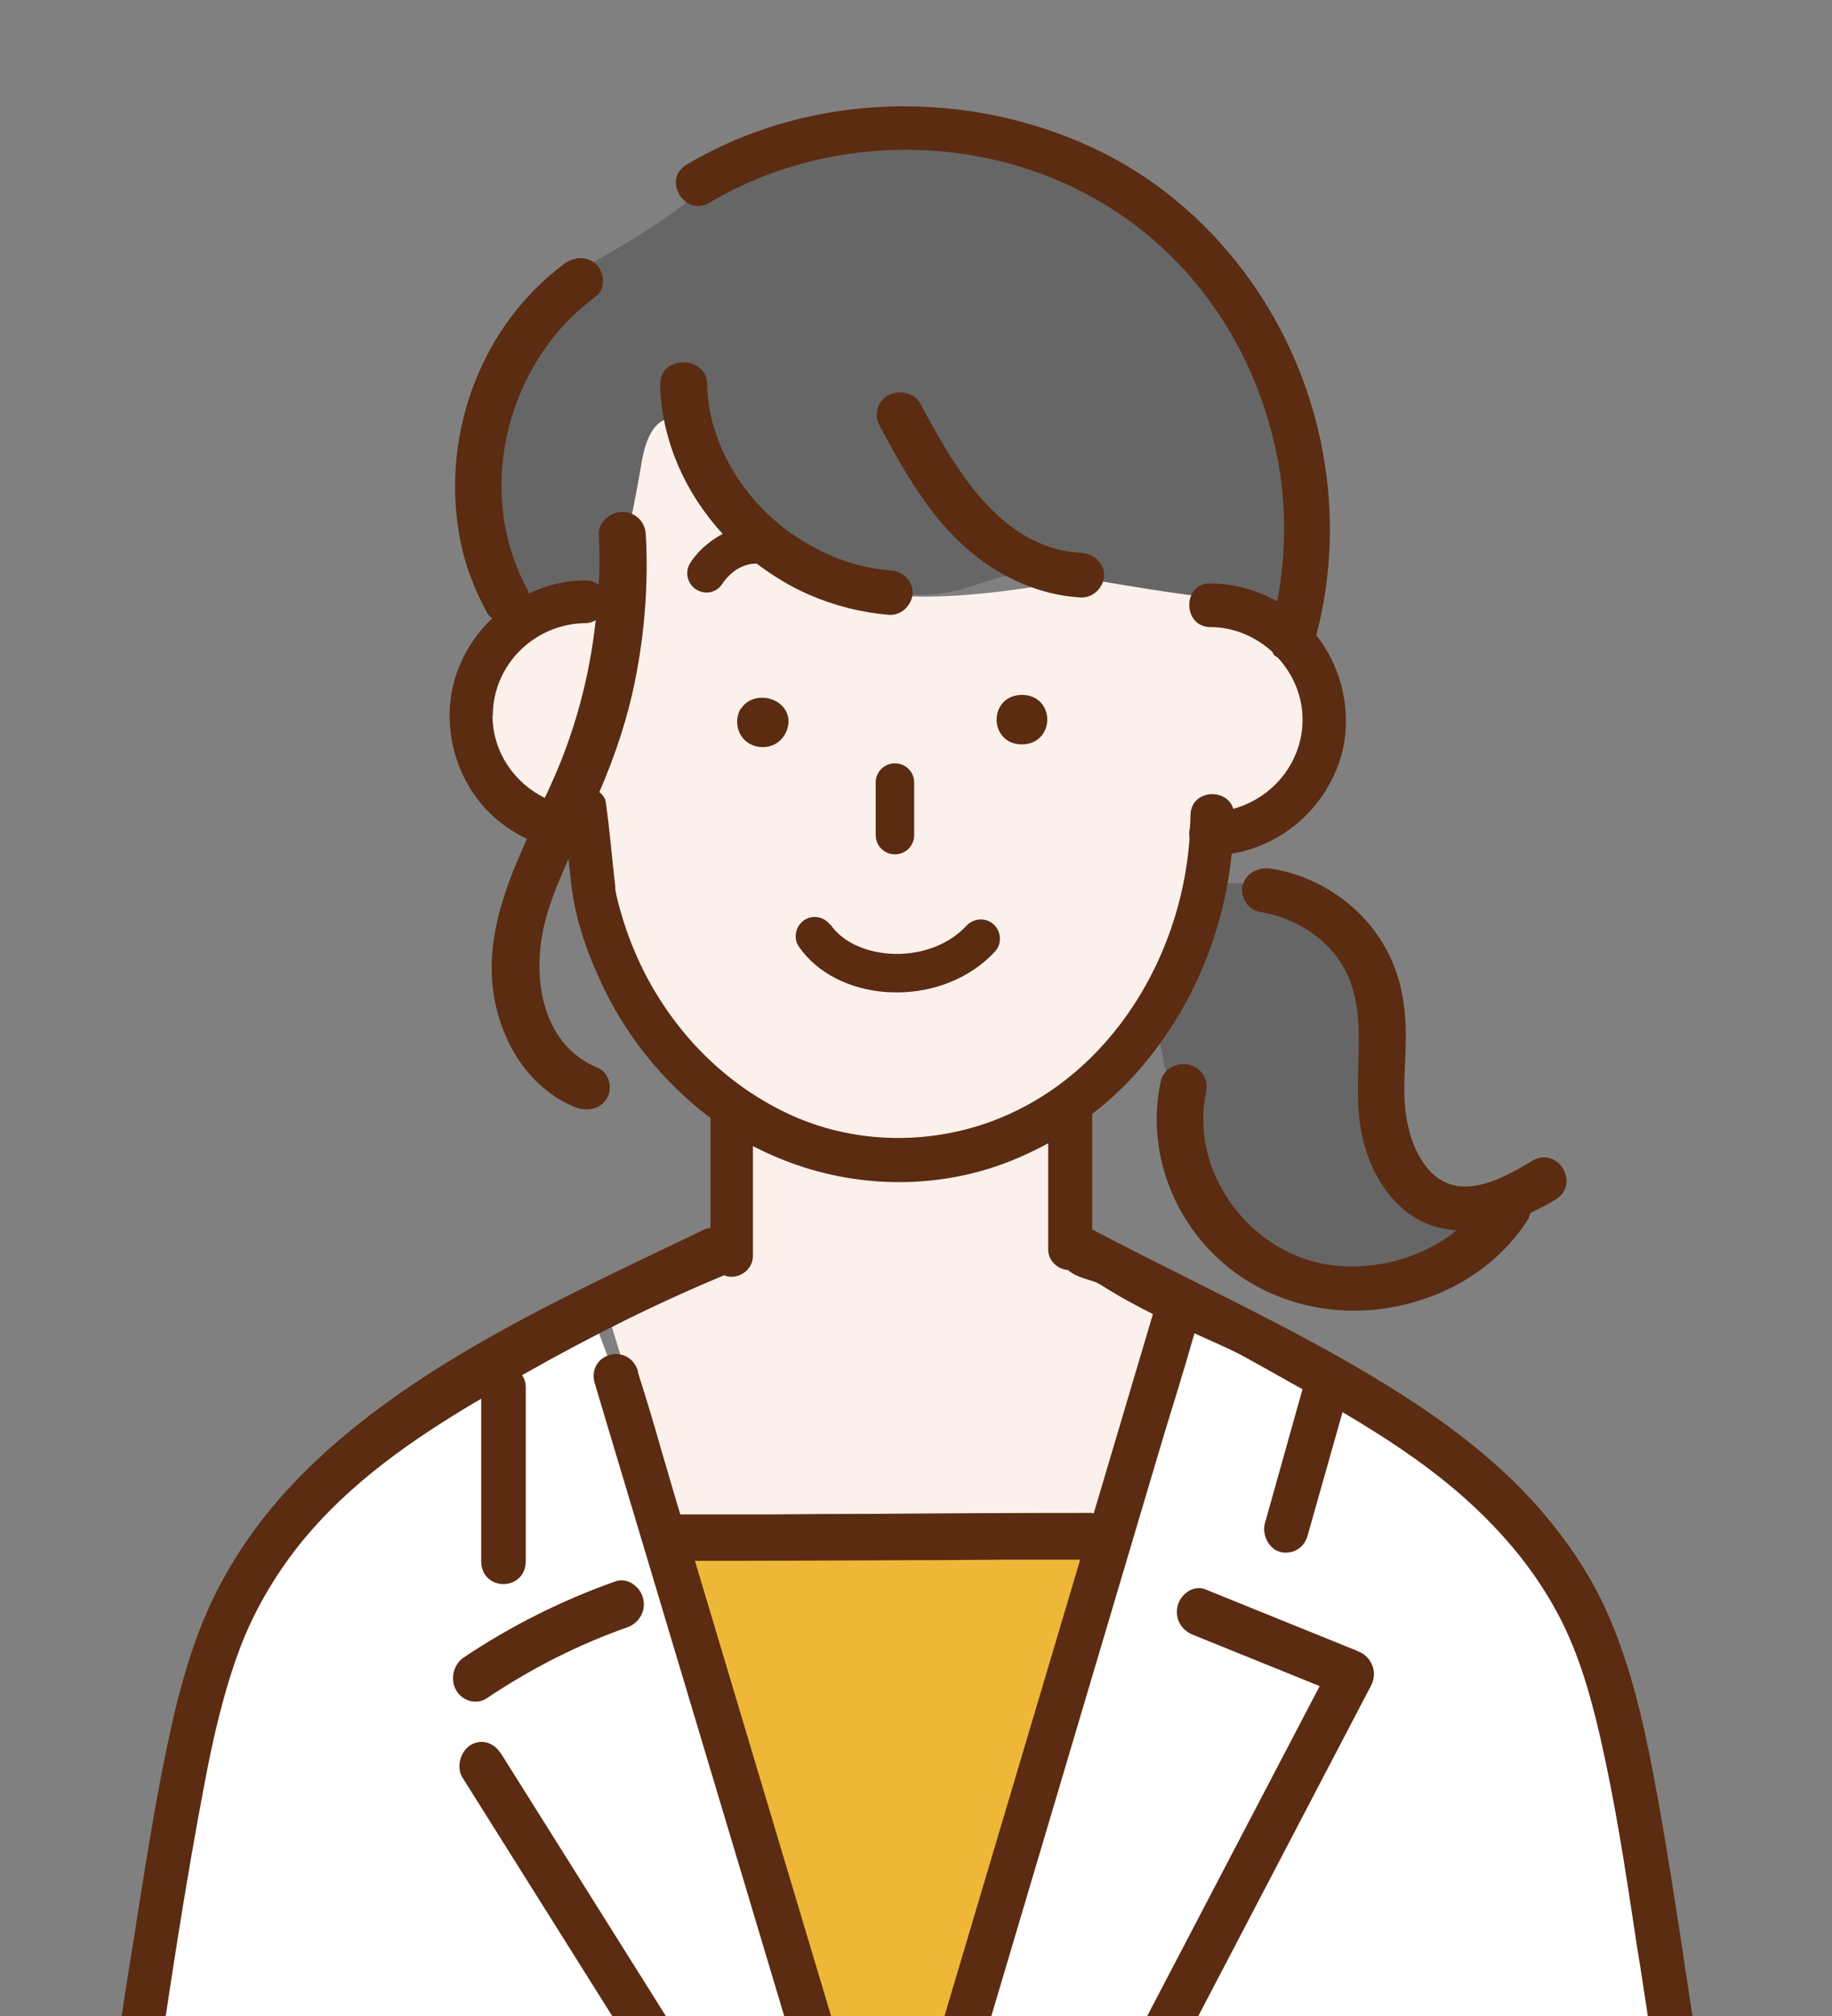 <?xml version="1.0" encoding="UTF-8"?>
<svg id="_レイヤー_1" data-name="レイヤー 1" xmlns="http://www.w3.org/2000/svg" xmlns:xlink="http://www.w3.org/1999/xlink" viewBox="0 0 60 66">
  <rect x="0" y="0" width="60" height="66" fill="#808080" stroke="none"/>
  <defs>
    <style>
      .cls-1 {
        clip-path: url(#clippath);
      }

      .cls-2 {
        fill: none;
      }

      .cls-2, .cls-3, .cls-4, .cls-5, .cls-6, .cls-7 {
        stroke-width: 0px;
      }

      .cls-3 {
        fill: #5b2c11;
      }

      .cls-4 {
        fill: #666;
      }

      .cls-5 {
        fill: #fff;
      }

      .cls-6 {
        fill: #eeb738;
      }

      .cls-7 {
        fill: #fbf0eb;
      }
    </style>
    <clipPath id="clippath">
      <rect class="cls-2" width="60" height="66"/>
    </clipPath>
  </defs>
  <g class="cls-1">
    <path class="cls-7" d="m42.65,21.13c-.63-.94-2.98-1.57-2.98-1.57l-4.23-.63s-4.39.94-6.74.47c-2.35-.47-6.27-2.51-6.43-5.64,0,0-1.57-1.72-1.72.47s-.47,5.49-.47,5.49h-.94s-3.14.16-3.29,2.19c-.16,2.04-.63,3.76.94,4.55l1.57.78s2.66,7.21,5.33,8.94v4.86l-3.76,2.04,2.35,7.68,13.95-.16,2.51-7.84-3.76-2.04v-4.39s2.51-1.72,3.61-4.08c1.1-2.35,1.1-5.02,1.1-5.02,0,0,2.04,0,2.98-1.25.94-1.25.63-3.92,0-4.86Z"/>
    <path class="cls-4" d="m42.65,17.21c-.16-2.04-.94-5.8-2.51-7.84s-3.76-4.23-8.62-5.17c-4.86-.94-8.47,1.88-8.47,1.88-.94,1.1-3.92,2.66-3.92,2.66-6.58,4.23-2.35,11.6-2.35,11.6l1.41-.16,1.88-.47s.63-2.66.94-4.55c.31-1.88,1.25-1.41,1.25-1.41,0,0,2.67,5.17,6.43,5.64,3.76.47,3.14-1.1,6.74-.47s4.23.63,4.23.63l2.98,1.57s.16-1.88,0-3.92Z"/>
    <path class="cls-4" d="m47.67,39.78c-1.57,0-2.04-1.57-2.35-3.92s-.16-3.92-1.57-5.64c-1.41-1.72-4.23-1.25-4.23-1.25l-1.72,4.23s.94,5.02,1.88,6.9c.94,1.88,4.08,2.35,6.58,2.19,2.51-.16,3.76-3.29,3.76-3.29,0,0-.78.78-2.35.78Z"/>
    <path class="cls-5" d="m19.29,42.76s-5.33,2.82-7.68,5.02-4.7,5.33-5.17,8.15-2.51,15.68-2.51,15.68h51.73s-2.66-17.71-4.23-19.75-10.19-7.99-10.19-7.99l-2.51-1.1-2.66,7.99h-13.8s-2.98-7.99-2.98-7.99Z"/>
    <polygon class="cls-6" points="22.27 50.76 36.22 50.6 29.01 74.43 22.27 50.76"/>
    <g>
      <path class="cls-3" d="m24.26,23.2c-.2.32-.14.78.14,1.04.28.26.74.29,1.05.08.25-.17.4-.48.37-.78,0-.04-.01-.08-.02-.11-.18-.65-1.16-.81-1.53-.23Z"/>
      <path class="cls-3" d="m33.47,24.37c.54,0,.83-.41.83-.81s-.28-.81-.83-.81-.83.41-.83.81.28.81.83.81Z"/>
      <path class="cls-3" d="m27.2,30.29c-.2-.28-.59-.36-.87-.16-.28.2-.36.59-.16.87.59.85,1.64,1.39,2.86,1.48.11,0,.23.01.34.01,1.24,0,2.42-.48,3.21-1.33.24-.25.22-.65-.03-.89-.25-.24-.65-.22-.89.03-.6.65-1.55.99-2.54.92-.83-.06-1.55-.41-1.92-.95Z"/>
      <path class="cls-3" d="m29.94,27.34v-1.72c0-.35-.28-.63-.63-.63s-.63.28-.63.63v1.72c0,.35.28.63.63.63s.63-.28.63-.63Z"/>
      <path class="cls-3" d="m22.6,18.44c-.18.29-.09.67.2.86.1.06.22.1.33.1.21,0,.41-.1.53-.29.09-.14.47-.66,1.12-.66.53.4,1.1.75,1.72,1.02.85.37,1.71.58,2.62.66.02,0,.03,0,.05,0,.17,0,.33-.07.47-.19.16-.15.25-.35.25-.54,0-.39-.31-.7-.76-.73-1.13-.09-2.19-.51-3.11-1.14-.02-.01-.03-.03-.05-.04,0,0-.01,0-.02,0-1.63-1.15-2.75-2.98-2.79-4.92,0-.26-.13-.48-.36-.6-.26-.15-.61-.14-.86.01-.21.13-.32.34-.32.6.04,1.8.8,3.54,2.05,4.9-.51.26-.89.66-1.09.99Z"/>
      <path class="cls-3" d="m35.43,19.56c.18,0,.35-.07.49-.2.15-.14.24-.34.24-.53,0-.39-.33-.71-.76-.73-2.71-.16-4.18-2.89-5.26-4.89-.08-.15-.23-.27-.42-.33-.21-.06-.45-.04-.63.06-.36.2-.48.63-.28,1,.67,1.24,1.43,2.65,2.57,3.76,1.15,1.11,2.57,1.78,4.01,1.86.01,0,.03,0,.04,0Z"/>
      <path class="cls-3" d="m40.7,28.94c-.05.19-.02.42.1.6.11.17.27.28.45.31.98.16,1.84.64,2.44,1.36.74.89.82,2,.81,2.96,0,.2,0,.4-.01.6-.03.96-.06,1.95.25,2.9.21.66.75,1.83,1.92,2.36.35.16.7.22,1.05.25-.98.78-2.28,1.23-3.63,1.18-1.8-.06-3.42-1.16-4.23-2.86-.42-.89-.55-1.93-.35-2.84.09-.41-.14-.79-.54-.9-.21-.05-.44-.02-.63.1-.16.1-.27.25-.31.42-.5,2.26.39,4.68,2.27,6.16,1.15.9,2.58,1.37,4.05,1.37.91,0,1.83-.18,2.72-.54,1.23-.5,2.29-1.36,2.97-2.43.05-.07.06-.14.08-.22.3-.15.59-.3.84-.45.41-.25.43-.7.24-1.01-.19-.32-.6-.51-1.02-.25-.68.41-1.95,1.18-2.91.66-.31-.17-.53-.4-.75-.77-.2-.34-.34-.73-.43-1.21-.12-.6-.09-1.29-.06-1.95.02-.48.04-.97,0-1.44-.09-1.25-.5-2.27-1.26-3.14-.79-.9-1.92-1.53-3.11-1.72-.44-.07-.83.14-.94.51Z"/>
      <path class="cls-3" d="m56.27,71.64c-.13-.89-.27-1.79-.4-2.68-.22-1.47-.44-2.98-.67-4.47l-.1-.68c-.33-2.12-.66-4.3-1.09-6.43-.37-1.82-.79-3.25-1.33-4.49-.52-1.2-1.28-2.38-2.27-3.51-1.82-2.08-4.17-3.58-6.23-4.77-1.56-.9-3.36-1.8-5.11-2.68-1.1-.55-2.23-1.12-3.3-1.68v-3.78c.69-.53,1.31-1.14,1.85-1.82,1.55-1.93,2.47-4.26,2.72-6.7,1.58-.27,2.9-1.35,3.48-2.88.53-1.42.23-3.09-.71-4.27,1.03-3.9.26-8.2-2.14-11.59-1.26-1.78-2.91-3.23-4.79-4.18-1.99-1.01-4.24-1.54-6.53-1.55h-.03c-2.56,0-5.03.66-7.13,1.91-.42.25-.42.68-.24.98.19.32.59.51,1,.26,3.41-2.03,7.83-2.29,11.52-.67,3.52,1.54,6.06,4.66,6.97,8.57.4,1.72.41,3.48.09,5.16-.67-.38-1.41-.58-2.19-.59-.92-.01-.92,1.42,0,1.43.78,0,1.49.32,2.03.81.02.03.03.07.05.1.04.04.09.06.14.1.49.54.8,1.24.8,2.02,0,1.4-.98,2.57-2.27,2.92-.2-.7-1.39-.64-1.4.21,0,.14-.01.28-.02.42-.03.11-.03.23-.01.34-.3,4.13-2.84,8.09-6.83,9.38-2.02.65-4.26.56-6.19-.31-2.06-.93-3.69-2.54-4.75-4.52-.3-.57-.54-1.14-.74-1.75-.1-.32-.2-.65-.27-.98-.01-.06-.02-.11-.03-.17,0-.01,0-.02,0-.03,0-.01,0-.03,0-.06-.11-.92-.18-1.84-.31-2.75-.02-.14-.11-.25-.21-.33.54-1.25.93-2.45,1.17-3.65.32-1.59.44-3.21.35-4.79-.02-.42-.35-.73-.77-.73-.21,0-.43.1-.58.26-.13.14-.2.31-.19.48.03.55.03,1.1,0,1.65-.11-.09-.25-.15-.43-.15-.66,0-1.29.16-1.86.43-.01-.03-.01-.06-.03-.1-1.32-2.39-1.12-5.48.53-7.88.44-.65,1.02-1.24,1.7-1.75.14-.1.22-.26.23-.45.01-.22-.07-.45-.22-.59-.29-.28-.71-.28-1.08,0-2.64,1.98-3.98,5.43-3.42,8.79.15.89.46,1.77.93,2.62.04.08.1.12.16.17-.49.47-.88,1.04-1.13,1.71-.64,1.7-.09,3.75,1.32,4.91.29.24.61.44.95.6-.86,1.89-1.55,3.84-.9,5.91.42,1.35,1.31,2.4,2.46,2.87.12.05.26.08.4.08.25,0,.49-.1.65-.35.11-.17.13-.41.06-.62-.06-.18-.18-.32-.35-.39-1.92-.79-2.21-3.15-1.67-5,.18-.63.44-1.24.71-1.83.03.28.06.56.09.84.14,1.11.49,2.15.96,3.16.8,1.74,2.05,3.31,3.6,4.47v3.6c-.07.01-.14.02-.2.05-.44.21-.89.43-1.34.64-4.28,2.05-9.12,4.37-12.35,7.92-.95,1.04-1.73,2.18-2.33,3.38-.59,1.19-1.04,2.55-1.45,4.39-.46,2.07-.79,4.2-1.12,6.27-.06.42-.13.83-.2,1.25-.27,1.67-.52,3.38-.77,5.03-.13.89-.27,1.77-.4,2.66-.06.37.08.8.51.92.06.02.12.02.18.02.14,0,.3-.04.42-.13.16-.11.27-.26.29-.43.17-1.12.33-2.23.5-3.35.51-3.47,1.04-7.05,1.71-10.54.25-1.32.59-2.86,1.15-4.35.44-1.16,1.11-2.32,1.92-3.34,1.66-2.08,3.84-3.53,5.75-4.67.07-.04.15-.08.22-.13v5.32c0,.5.37.75.73.75.19,0,.37-.07.5-.19.15-.14.23-.33.23-.56v-5.69c0-.16-.05-.29-.12-.4,2.31-1.31,4.49-2.39,6.62-3.27.07.03.15.05.23.05.39,0,.71-.31.71-.68v-3.6c2.18,1.14,4.71,1.48,7.11.91.89-.21,1.75-.56,2.56-1v3.48c0,.35.29.64.65.67.18.16.42.24.64.31.16.05.3.09.41.16.61.39,1.19.7,1.73.97l-1.94,6.53s-.05-.02-.07-.02h0c-2.32,0-4.67.01-6.95.03-1.25,0-2.51.01-3.76.02-.92,0-1.84,0-2.76,0l-.29-.98c-.12-.41-.24-.82-.36-1.23-.23-.81-.48-1.64-.74-2.45v-.05c-.16-.47-.58-.61-.93-.51-.35.1-.62.46-.48.93l7.98,26.64c.12.4.24.81.36,1.22.24.81.48,1.65.74,2.46v.05c.13.38.42.54.71.54.08,0,.15-.01.22-.03.35-.1.62-.45.48-.93l-.16-.54c.07-.08.13-.17.16-.29l8.17-27.5c.13-.42.26-.84.39-1.27.2-.65.4-1.32.59-1.99.11.05.22.1.33.15.53.24,1,.44,1.38.66.25.14.49.27.74.41.36.2.72.41,1.09.61,0,0,0,.02-.01.03l-1.22,4.35c-.06.2-.02.43.09.62.1.17.25.29.42.33.06.02.12.02.18.02.33,0,.62-.22.71-.57l1.14-4.03c1.62.96,3.19,2,4.53,3.31.09.09.18.17.26.26.93.94,1.69,1.96,2.27,3.05.71,1.33,1.1,2.81,1.39,4.07.47,2.06.8,4.19,1.11,6.25.06.4.12.81.19,1.21.26,1.67.51,3.37.75,5.01.13.89.26,1.78.4,2.67.03.17.13.33.29.43.13.08.28.13.43.13.06,0,.12,0,.18-.02.43-.12.56-.55.51-.92ZM16.14,23.43c0-1.67,1.37-3.01,3.03-3.03.14,0,.25-.04.34-.1-.2,1.88-.7,3.73-1.5,5.46-.05.12-.11.24-.17.36-1-.49-1.71-1.51-1.71-2.7Zm19.24,27.62l-5.66,19.03c-.13.42-.26.84-.39,1.27-.09.28-.17.56-.26.84l-6.31-21.09c2.15,0,4.33-.01,6.44-.02,1.26,0,2.53-.01,3.79-.02.8,0,1.59,0,2.39,0Z"/>
      <path class="cls-3" d="m15.41,55.69c.06.01.11.02.17.02.13,0,.25-.04.36-.11,1.46-.98,3.02-1.77,4.62-2.33.38-.14.61-.55.5-.95-.05-.21-.2-.39-.39-.5-.17-.09-.35-.11-.51-.05-1.76.62-3.43,1.46-4.97,2.49-.34.23-.45.7-.26,1.06.1.18.27.32.48.37Z"/>
      <path class="cls-3" d="m16.4,57.4c-.12-.19-.3-.32-.49-.36-.17-.04-.35,0-.5.09-.31.19-.49.7-.26,1.07l9.43,15.01c.11.17.27.3.44.35.07.02.13.03.2.03.12,0,.25-.04.36-.1.16-.1.28-.27.33-.48.06-.21.03-.43-.07-.59l-9.43-15.01Z"/>
      <path class="cls-3" d="m44.46,54.05l-4.99-2.02c-.15-.06-.33-.05-.49.03-.2.1-.36.3-.41.51-.1.4.1.79.5.95l4.15,1.68-9.83,18.8c-.14.26-.13.55.02.79.15.23.4.38.65.38,0,0,.02,0,.03,0,.24,0,.43-.15.56-.38l10.25-19.6c.11-.21.13-.44.05-.65-.08-.22-.25-.4-.48-.48Z"/>
    </g>
  </g>
</svg>